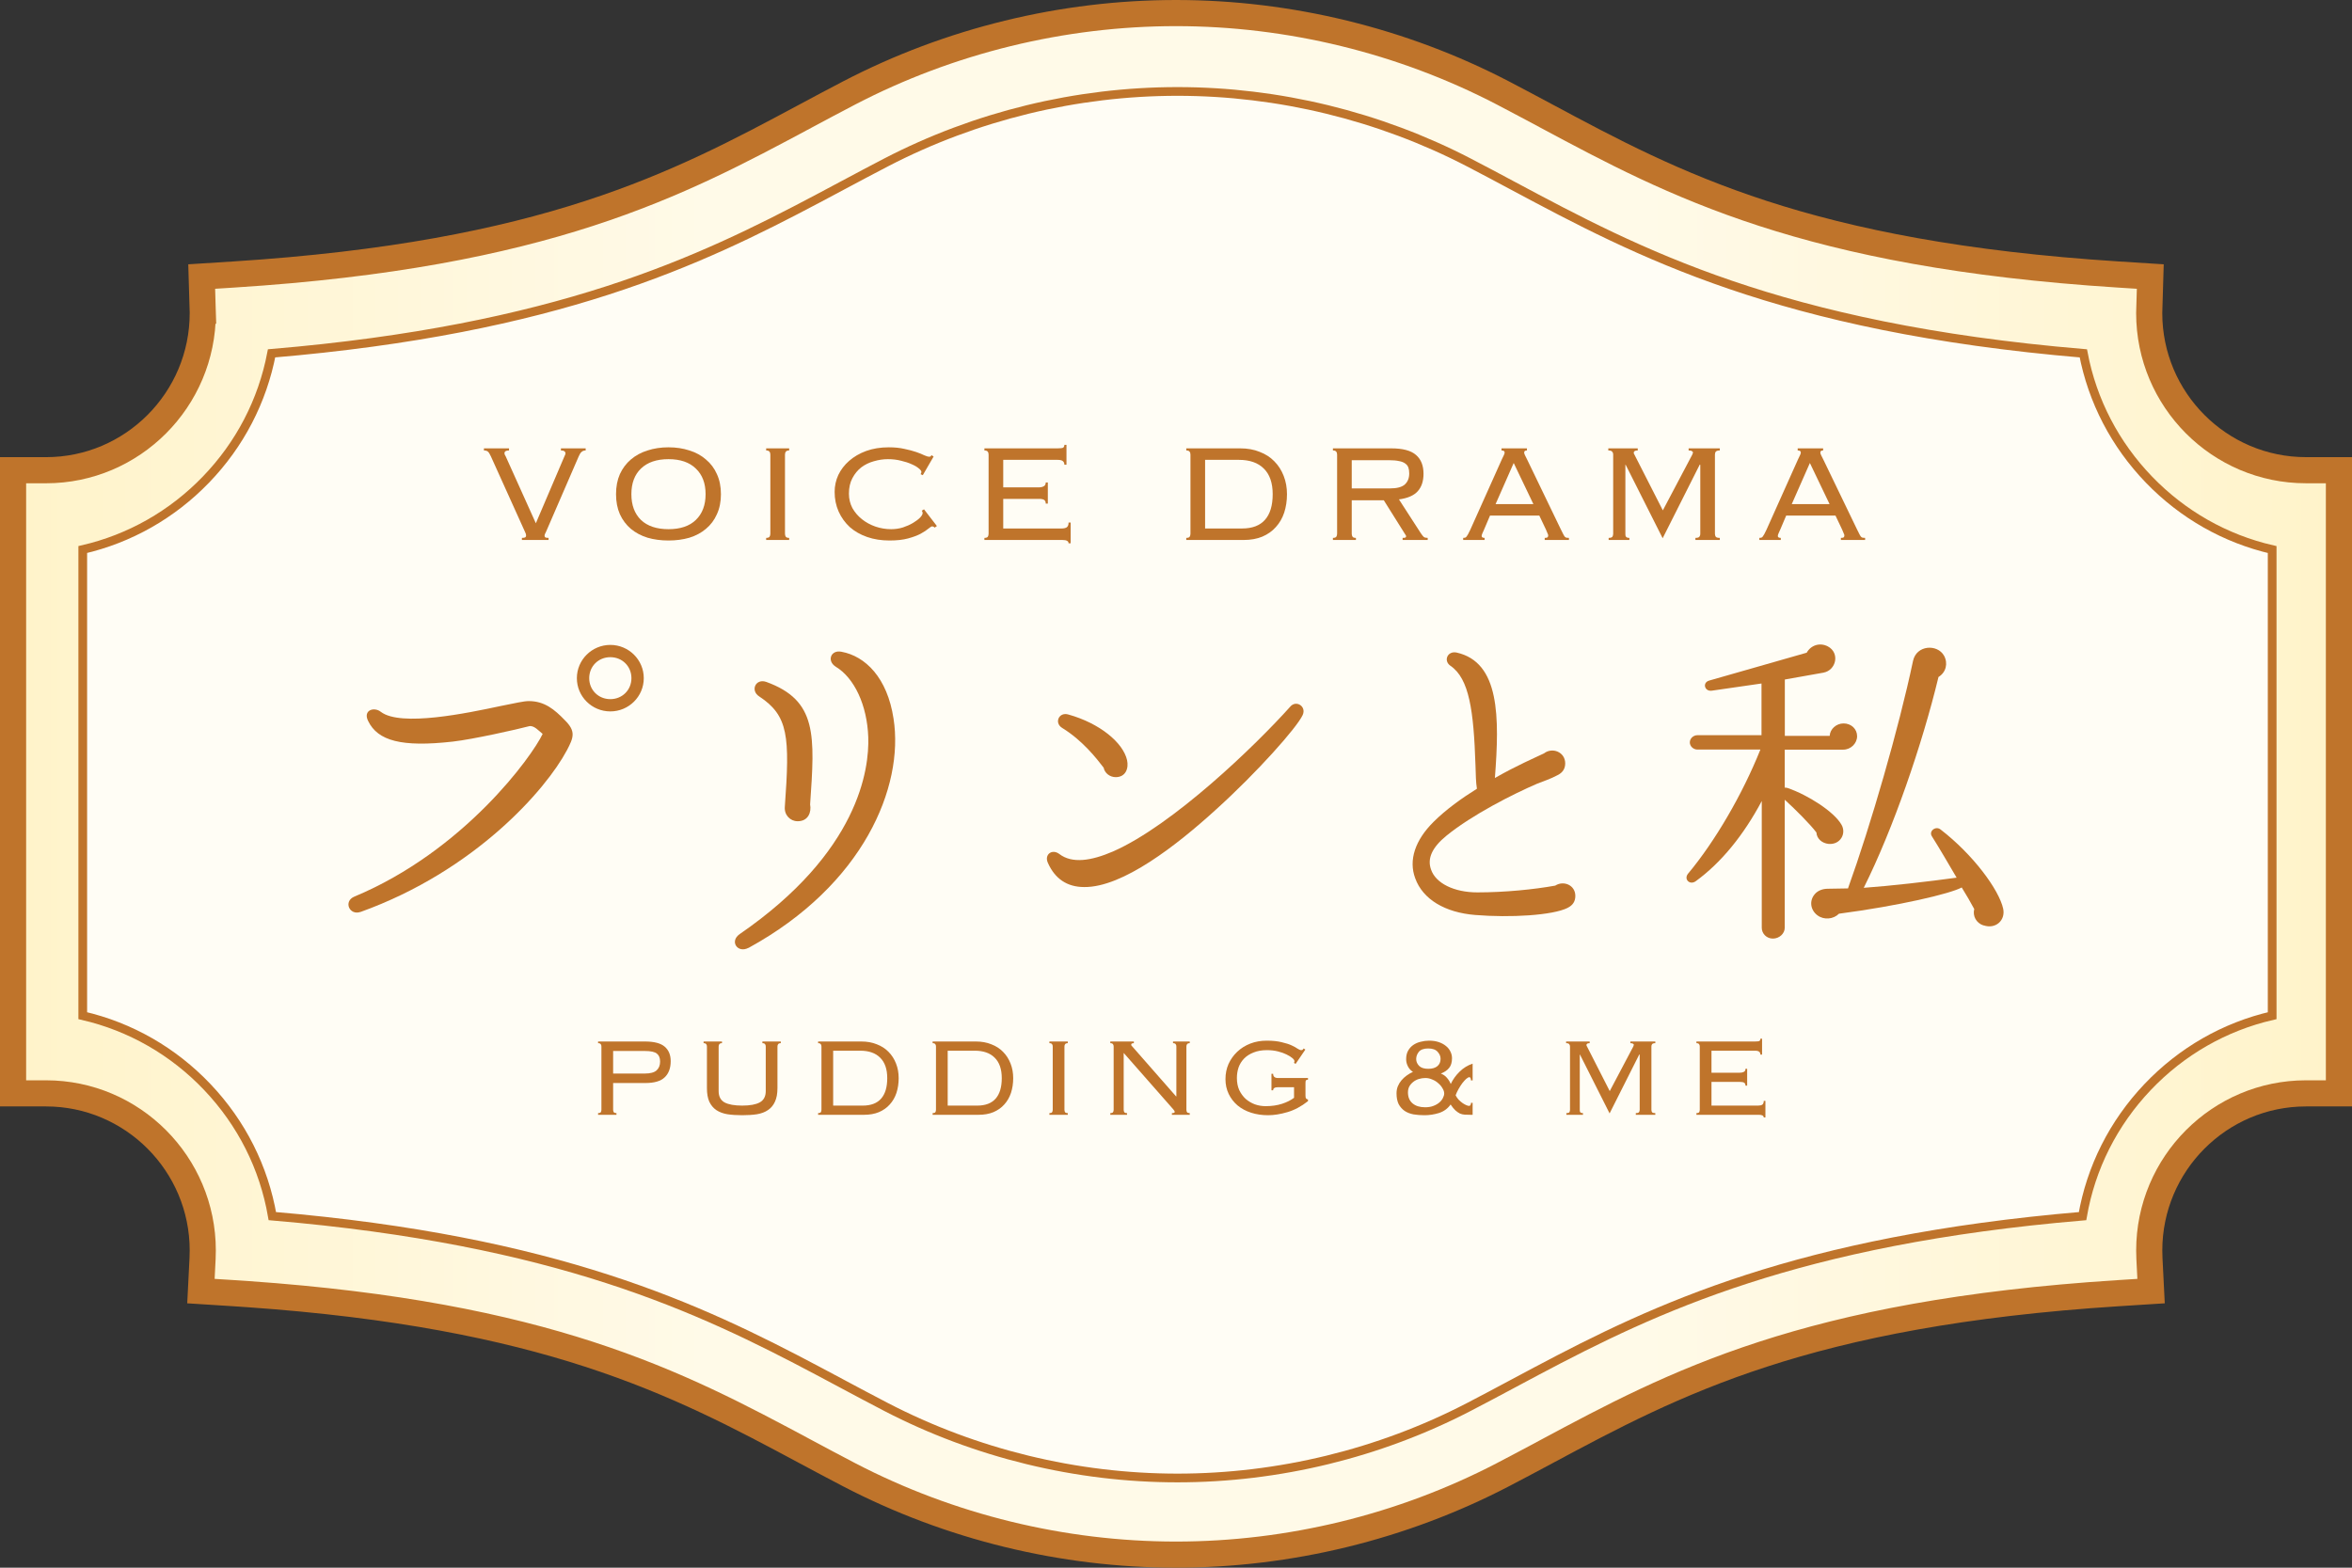 <svg width="270" height="180" viewBox="0 0 270 180" fill="none" xmlns="http://www.w3.org/2000/svg">
<rect x="0" y="0" width="270" height="180" fill="#333333" stroke="none"/>
<path d="M134.999 1.5C148.006 1.5 160.973 4.667 172.498 10.659C174.246 11.571 175.949 12.482 177.601 13.367L177.602 13.368C184.812 17.23 192.248 21.214 202.373 24.504C212.5 27.795 225.267 30.377 243.195 31.52H243.196L246.844 31.752L246.729 35.624C246.724 35.739 246.721 35.842 246.721 35.954C246.721 45.895 254.789 53.988 264.715 53.988H268.5V125.54H264.717C254.791 125.54 246.724 133.633 246.724 143.574C246.724 143.877 246.731 144.186 246.746 144.496V144.499L246.934 148.242L243.207 148.479C225.274 149.622 212.504 152.204 202.375 155.495C192.248 158.786 184.812 162.771 177.602 166.632L177.601 166.633C175.923 167.533 174.204 168.452 172.496 169.34C160.974 175.332 148.004 178.5 134.999 178.5C121.994 178.5 109.024 175.332 97.502 169.34C96.641 168.892 95.784 168.44 94.935 167.988L92.415 166.642C85.196 162.776 77.756 158.789 67.627 155.497C57.813 152.308 45.521 149.784 28.459 148.591L26.793 148.479L23.066 148.242L23.254 144.501V144.499C23.269 144.19 23.276 143.879 23.276 143.574C23.276 133.633 15.209 125.54 5.283 125.54H1.5V53.99H5.283C15.209 53.99 23.276 45.897 23.276 35.956C23.276 35.851 23.269 35.698 23.269 35.673H23.27L23.262 35.43V35.429L23.154 31.752L26.804 31.52H26.805C44.733 30.378 57.5 27.796 67.627 24.505C77.752 21.214 85.188 17.23 92.398 13.368L92.399 13.367C94.078 12.467 95.794 11.548 97.502 10.66C109.024 4.668 121.991 1.5 134.999 1.5Z" fill="url(#paint0_linear_71_437)" stroke="#BF742B" stroke-width="3"/>
<path d="M135.166 10.5C146.769 10.5 158.334 13.319 168.61 18.649C170.314 19.532 172.025 20.447 173.697 21.341C187.974 28.968 204.172 37.616 239.159 40.572C240.2 46.035 242.8 51.038 246.703 55.079C250.58 59.094 255.455 61.857 260.835 63.1V116.62C255.37 117.883 250.437 120.709 246.531 124.82C242.603 128.957 240.031 134.069 239.069 139.635C206.336 142.413 190.065 150.177 176.408 157.416L173.697 158.861L173.394 159.023C172.613 159.441 171.82 159.864 171.021 160.287L168.612 161.551C158.336 166.882 146.769 169.7 135.166 169.7C123.563 169.7 111.999 166.881 101.723 161.551C100.016 160.666 98.286 159.74 96.752 158.922L96.632 158.857L96.63 158.856L93.92 157.412C80.265 150.175 63.993 142.411 31.262 139.633C30.301 134.065 27.732 128.955 23.802 124.818C19.898 120.707 14.963 117.881 9.5 116.618V63.097C14.88 61.854 19.755 59.092 23.632 55.077C27.535 51.039 30.132 46.033 31.175 40.57C63.966 37.799 80.253 30.028 93.922 22.784L96.635 21.339L96.847 21.227C97.644 20.801 98.455 20.368 99.27 19.936L101.725 18.648C111.999 13.319 123.563 10.5 135.166 10.5Z" fill="#FFFDF5" stroke="#BF742B"/>
<path d="M195.127 120.16C195.127 120.043 195.1 119.952 195.047 119.888C194.994 119.813 194.892 119.776 194.743 119.776V119.584H201.447C201.724 119.584 201.9 119.563 201.975 119.52C202.05 119.467 202.087 119.381 202.087 119.264H202.279V121.088H202.087C202.087 120.949 202.044 120.843 201.959 120.768C201.874 120.683 201.708 120.64 201.463 120.64H196.471V123.168H199.719C199.911 123.168 200.066 123.136 200.183 123.072C200.311 123.008 200.375 122.891 200.375 122.72H200.567V124.656H200.375C200.375 124.496 200.327 124.384 200.231 124.32C200.135 124.256 199.975 124.224 199.751 124.224H196.471V126.944H201.815C202.039 126.944 202.204 126.907 202.311 126.832C202.418 126.747 202.471 126.603 202.471 126.4H202.663V128.304H202.471C202.471 128.101 202.284 128 201.911 128H194.743V127.808C194.892 127.808 194.994 127.776 195.047 127.712C195.1 127.637 195.127 127.541 195.127 127.424V120.16Z" fill="#BF742B"/>
<path d="M179.815 127.808C179.986 127.808 180.097 127.776 180.151 127.712C180.204 127.637 180.231 127.541 180.231 127.424V120.16C180.231 120.043 180.199 119.952 180.135 119.888C180.082 119.813 179.964 119.776 179.783 119.776V119.584H182.487V119.776C182.241 119.776 182.119 119.845 182.119 119.984C182.119 120.048 182.14 120.107 182.183 120.16L184.791 125.28L187.495 120.16C187.506 120.128 187.516 120.096 187.527 120.064C187.548 120.032 187.559 120 187.559 119.968C187.559 119.915 187.527 119.872 187.463 119.84C187.41 119.797 187.308 119.776 187.159 119.776V119.584H190.023V119.776C189.842 119.776 189.719 119.813 189.655 119.888C189.602 119.952 189.575 120.043 189.575 120.16V127.424C189.575 127.541 189.602 127.637 189.655 127.712C189.719 127.776 189.842 127.808 190.023 127.808V128H187.783V127.808C187.964 127.808 188.082 127.776 188.135 127.712C188.199 127.637 188.231 127.541 188.231 127.424V121.104L188.183 121.072L184.775 127.84L181.367 121.072L181.351 121.104V127.424C181.34 127.541 181.361 127.637 181.415 127.712C181.468 127.776 181.57 127.808 181.719 127.808V128H179.815V127.808Z" fill="#BF742B"/>
<path d="M165.372 121.568C165.372 121.28 165.26 121.013 165.036 120.768C164.812 120.512 164.45 120.384 163.948 120.384C163.447 120.384 163.09 120.512 162.876 120.768C162.674 121.024 162.572 121.301 162.572 121.6C162.572 121.888 162.684 122.149 162.908 122.384C163.132 122.608 163.484 122.72 163.964 122.72C164.412 122.72 164.759 122.619 165.004 122.416C165.25 122.213 165.372 121.931 165.372 121.568ZM161.628 125.424C161.628 125.968 161.804 126.389 162.156 126.688C162.508 126.987 162.988 127.136 163.596 127.136C163.97 127.136 164.29 127.083 164.556 126.976C164.834 126.869 165.063 126.736 165.244 126.576C165.426 126.416 165.559 126.245 165.644 126.064C165.74 125.883 165.788 125.712 165.788 125.552C165.788 125.36 165.724 125.163 165.596 124.96C165.479 124.747 165.319 124.555 165.116 124.384C164.924 124.203 164.695 124.059 164.428 123.952C164.172 123.835 163.906 123.776 163.628 123.776C163.372 123.776 163.122 123.813 162.876 123.888C162.631 123.963 162.418 124.075 162.236 124.224C162.055 124.363 161.906 124.533 161.788 124.736C161.682 124.939 161.628 125.168 161.628 125.424ZM168.86 124.048C168.86 123.909 168.839 123.813 168.796 123.76C168.764 123.707 168.727 123.68 168.684 123.68C168.588 123.68 168.466 123.744 168.316 123.872C168.178 124 168.028 124.165 167.868 124.368C167.719 124.571 167.575 124.795 167.436 125.04C167.298 125.285 167.186 125.525 167.1 125.76C167.196 125.952 167.314 126.123 167.452 126.272C167.602 126.421 167.751 126.549 167.9 126.656C168.06 126.763 168.204 126.843 168.332 126.896C168.46 126.949 168.556 126.976 168.62 126.976C168.716 126.976 168.78 126.939 168.812 126.864C168.855 126.779 168.871 126.699 168.86 126.624H169.052V128H168.812C168.567 128 168.348 127.995 168.156 127.984C167.964 127.973 167.778 127.931 167.596 127.856C167.426 127.771 167.25 127.648 167.068 127.488C166.898 127.328 166.716 127.104 166.524 126.816C166.194 127.285 165.751 127.611 165.196 127.792C164.642 127.963 164.087 128.048 163.532 128.048C163.084 128.048 162.663 128.016 162.268 127.952C161.874 127.877 161.532 127.744 161.244 127.552C160.956 127.349 160.727 127.088 160.556 126.768C160.396 126.437 160.316 126.027 160.316 125.536C160.316 125.248 160.364 124.981 160.46 124.736C160.567 124.48 160.706 124.251 160.876 124.048C161.058 123.835 161.26 123.648 161.484 123.488C161.719 123.317 161.959 123.179 162.204 123.072C161.959 122.923 161.767 122.715 161.628 122.448C161.49 122.181 161.42 121.904 161.42 121.616C161.42 121.232 161.495 120.907 161.644 120.64C161.794 120.373 161.991 120.155 162.236 119.984C162.482 119.813 162.764 119.691 163.084 119.616C163.404 119.531 163.73 119.488 164.06 119.488C164.466 119.488 164.828 119.541 165.148 119.648C165.468 119.755 165.74 119.899 165.964 120.08C166.199 120.261 166.375 120.475 166.492 120.72C166.62 120.965 166.684 121.227 166.684 121.504C166.684 121.984 166.572 122.357 166.348 122.624C166.135 122.891 165.82 123.104 165.404 123.264C165.682 123.371 165.911 123.531 166.092 123.744C166.284 123.957 166.434 124.197 166.54 124.464C166.786 123.941 167.122 123.472 167.548 123.056C167.975 122.629 168.476 122.32 169.052 122.128V124.048H168.86Z" fill="#BF742B"/>
<path d="M146.711 124.832C146.338 124.832 146.151 124.949 146.151 125.184H145.959V123.296H146.151C146.151 123.616 146.338 123.776 146.711 123.776H150.151V123.968C150.034 123.968 149.954 123.995 149.911 124.048C149.879 124.091 149.863 124.203 149.863 124.384V125.776C149.863 125.957 149.884 126.075 149.927 126.128C149.97 126.181 150.044 126.219 150.151 126.24V126.432C149.383 127.04 148.594 127.461 147.783 127.696C146.983 127.931 146.247 128.048 145.575 128.048C144.871 128.048 144.22 127.952 143.623 127.76C143.026 127.568 142.508 127.291 142.071 126.928C141.634 126.555 141.292 126.112 141.047 125.6C140.802 125.088 140.679 124.523 140.679 123.904C140.679 123.275 140.796 122.693 141.031 122.16C141.276 121.627 141.607 121.163 142.023 120.768C142.45 120.363 142.951 120.048 143.527 119.824C144.103 119.6 144.732 119.488 145.415 119.488C146.098 119.488 146.668 119.547 147.127 119.664C147.596 119.771 147.98 119.893 148.279 120.032C148.578 120.171 148.807 120.299 148.967 120.416C149.138 120.523 149.271 120.576 149.367 120.576C149.452 120.576 149.511 120.56 149.543 120.528C149.586 120.485 149.623 120.437 149.655 120.384L149.847 120.512L148.727 122.16L148.535 122.032C148.578 121.989 148.599 121.925 148.599 121.84C148.599 121.744 148.519 121.627 148.359 121.488C148.199 121.349 147.975 121.211 147.687 121.072C147.41 120.933 147.079 120.816 146.695 120.72C146.311 120.624 145.895 120.576 145.447 120.576C144.85 120.576 144.332 120.667 143.895 120.848C143.458 121.019 143.095 121.253 142.807 121.552C142.53 121.84 142.322 122.176 142.183 122.56C142.055 122.944 141.991 123.349 141.991 123.776C141.991 124.299 142.082 124.763 142.263 125.168C142.455 125.563 142.7 125.899 142.999 126.176C143.308 126.443 143.66 126.651 144.055 126.8C144.45 126.939 144.86 127.008 145.287 127.008C145.991 127.008 146.62 126.917 147.175 126.736C147.73 126.555 148.188 126.325 148.551 126.048V124.832H146.711Z" fill="#BF742B"/>
<path d="M135.042 125.888V120.16C135.042 120.043 135.015 119.952 134.962 119.888C134.908 119.813 134.807 119.776 134.658 119.776V119.584H136.578V119.776C136.428 119.776 136.327 119.813 136.274 119.888C136.22 119.952 136.194 120.043 136.194 120.16V127.424C136.194 127.541 136.22 127.637 136.274 127.712C136.327 127.776 136.428 127.808 136.578 127.808V128H134.53V127.808C134.743 127.808 134.85 127.765 134.85 127.68C134.85 127.605 134.828 127.547 134.786 127.504C134.743 127.451 134.711 127.408 134.69 127.376L128.994 120.896V127.424C128.994 127.541 129.02 127.637 129.074 127.712C129.127 127.776 129.228 127.808 129.378 127.808V128H127.458V127.808C127.607 127.808 127.708 127.776 127.762 127.712C127.815 127.637 127.842 127.541 127.842 127.424V120.16C127.842 120.043 127.815 119.952 127.762 119.888C127.708 119.813 127.607 119.776 127.458 119.776V119.584H130.162V119.776C130.044 119.776 129.964 119.792 129.922 119.824C129.879 119.845 129.858 119.888 129.858 119.952C129.858 119.984 129.868 120.021 129.89 120.064C129.922 120.096 129.954 120.128 129.986 120.16L135.01 125.888H135.042Z" fill="#BF742B"/>
<path d="M120.466 127.808C120.615 127.808 120.716 127.776 120.77 127.712C120.823 127.637 120.85 127.541 120.85 127.424V120.16C120.85 120.043 120.823 119.952 120.77 119.888C120.716 119.813 120.615 119.776 120.466 119.776V119.584H122.578V119.776C122.428 119.776 122.327 119.813 122.274 119.888C122.22 119.952 122.194 120.043 122.194 120.16V127.424C122.194 127.541 122.22 127.637 122.274 127.712C122.327 127.776 122.428 127.808 122.578 127.808V128H120.466V127.808Z" fill="#BF742B"/>
<path d="M112.183 126.944C113.121 126.944 113.825 126.677 114.295 126.144C114.764 125.611 114.999 124.827 114.999 123.792C114.999 122.757 114.727 121.973 114.183 121.44C113.649 120.907 112.887 120.64 111.895 120.64H108.791V126.944H112.183ZM107.447 120.16C107.447 120.043 107.42 119.952 107.367 119.888C107.313 119.813 107.212 119.776 107.063 119.776V119.584H112.023C112.684 119.584 113.276 119.691 113.799 119.904C114.332 120.107 114.78 120.395 115.143 120.768C115.516 121.141 115.804 121.589 116.007 122.112C116.209 122.624 116.311 123.184 116.311 123.792C116.311 124.4 116.225 124.965 116.055 125.488C115.884 126 115.628 126.443 115.287 126.816C114.956 127.189 114.54 127.483 114.039 127.696C113.548 127.899 112.977 128 112.327 128H107.063V127.808C107.212 127.808 107.313 127.776 107.367 127.712C107.42 127.637 107.447 127.541 107.447 127.424V120.16Z" fill="#BF742B"/>
<path d="M99.036 126.944C99.975 126.944 100.679 126.677 101.148 126.144C101.617 125.611 101.852 124.827 101.852 123.792C101.852 122.757 101.58 121.973 101.036 121.44C100.503 120.907 99.74 120.64 98.748 120.64H95.644V126.944H99.036ZM94.3 120.16C94.3 120.043 94.273 119.952 94.22 119.888C94.166 119.813 94.065 119.776 93.916 119.776V119.584H98.876C99.537 119.584 100.129 119.691 100.652 119.904C101.185 120.107 101.633 120.395 101.996 120.768C102.369 121.141 102.657 121.589 102.86 122.112C103.063 122.624 103.164 123.184 103.164 123.792C103.164 124.4 103.079 124.965 102.908 125.488C102.737 126 102.481 126.443 102.14 126.816C101.809 127.189 101.393 127.483 100.892 127.696C100.401 127.899 99.831 128 99.18 128H93.916V127.808C94.065 127.808 94.166 127.776 94.22 127.712C94.273 127.637 94.3 127.541 94.3 127.424V120.16Z" fill="#BF742B"/>
<path d="M81.153 120.16C81.153 120.043 81.126 119.952 81.073 119.888C81.02 119.813 80.918 119.776 80.769 119.776V119.584H82.881V119.776C82.732 119.776 82.63 119.813 82.577 119.888C82.524 119.952 82.497 120.043 82.497 120.16V125.28C82.497 125.888 82.721 126.32 83.169 126.576C83.628 126.821 84.305 126.944 85.201 126.944C86.097 126.944 86.769 126.821 87.217 126.576C87.676 126.32 87.905 125.888 87.905 125.28V120.16C87.905 120.043 87.878 119.952 87.825 119.888C87.772 119.813 87.67 119.776 87.521 119.776V119.584H89.633V119.776C89.484 119.776 89.382 119.813 89.329 119.888C89.276 119.952 89.249 120.043 89.249 120.16V124.928C89.249 125.568 89.153 126.091 88.961 126.496C88.78 126.901 88.513 127.221 88.161 127.456C87.82 127.691 87.398 127.851 86.897 127.936C86.396 128.011 85.83 128.048 85.201 128.048C84.572 128.048 84.006 128.011 83.505 127.936C83.004 127.851 82.577 127.691 82.225 127.456C81.884 127.221 81.617 126.901 81.425 126.496C81.244 126.091 81.153 125.568 81.153 124.928V120.16Z" fill="#BF742B"/>
<path d="M74.001 123.264C74.652 123.264 75.11 123.141 75.377 122.896C75.644 122.651 75.777 122.315 75.777 121.888C75.777 121.472 75.654 121.168 75.409 120.976C75.174 120.773 74.705 120.672 74.001 120.672H70.385V123.264H74.001ZM69.041 120.16C69.041 120.043 69.014 119.952 68.961 119.888C68.908 119.813 68.806 119.776 68.657 119.776V119.584H74.033C75.089 119.584 75.846 119.781 76.305 120.176C76.764 120.571 76.993 121.125 76.993 121.84C76.993 122.64 76.764 123.259 76.305 123.696C75.857 124.133 75.116 124.352 74.081 124.352H70.385V127.424C70.385 127.541 70.412 127.637 70.465 127.712C70.518 127.776 70.62 127.808 70.769 127.808V128H68.657V127.808C68.806 127.808 68.908 127.776 68.961 127.712C69.014 127.637 69.041 127.541 69.041 127.424V120.16Z" fill="#BF742B"/>
<path d="M41.381 104.707C40.101 105.144 39.397 103.483 40.678 102.948C53.294 97.683 61.102 86.803 62.294 84.267C61.893 83.957 61.278 83.218 60.701 83.393C59.382 83.743 54.3 84.889 51.965 85.151C46.101 85.812 43.365 85.064 42.261 82.781C41.645 81.557 42.925 81.11 43.717 81.732C46.013 83.49 53.684 81.868 57.437 81.071C59.206 80.722 60.124 80.498 60.701 80.498C62.509 80.498 63.652 81.46 64.844 82.694C66.125 83.966 65.861 84.666 65.069 86.162C62.685 90.64 54.564 99.976 41.371 104.716L41.381 104.707ZM70.063 81.683C67.942 81.683 66.222 79.974 66.222 77.866C66.222 75.757 67.952 74.048 70.063 74.048C72.174 74.048 73.903 75.757 73.903 77.866C73.903 79.974 72.183 81.683 70.063 81.683ZM70.063 75.456C68.695 75.456 67.639 76.505 67.639 77.866C67.639 79.226 68.695 80.275 70.063 80.275C71.431 80.275 72.486 79.226 72.486 77.866C72.486 76.505 71.431 75.456 70.063 75.456Z" fill="#BF742B"/>
<path d="M85.933 108.825C84.672 109.496 83.705 108.077 84.927 107.242C98.578 97.838 99.8 88.318 99.673 84.646C99.546 80.974 98.08 77.836 95.93 76.544C94.885 75.874 95.383 74.582 96.604 74.835C99.331 75.34 101.862 77.798 102.575 82.519C103.797 90.329 99.126 101.608 85.933 108.835V108.825ZM91.562 94.293C90.722 94.293 90.008 93.584 90.096 92.622C90.682 84.559 90.516 82.179 87.155 79.964C86.109 79.294 86.734 77.875 87.956 78.293C93.839 80.421 93.546 84.433 92.998 92.369C93.165 93.243 92.793 94.293 91.572 94.293H91.562Z" fill="#BF742B"/>
<path d="M139.632 92.913C135.097 97.052 128.872 101.899 124.465 101.85C122.491 101.85 121.104 100.889 120.302 99.092C119.843 98.13 120.761 97.421 121.602 98.052C123.068 99.179 125.257 98.849 127.778 97.761C134.628 94.749 144.078 85.647 148.114 81.139C148.788 80.343 150 81.1 149.541 82.101C148.867 83.558 144.332 88.658 139.622 92.923L139.632 92.913ZM128.081 89.231C127.407 89.231 126.82 88.775 126.693 88.143C125.892 87.094 124.26 85.006 121.944 83.587C120.976 83.004 121.563 81.703 122.657 82.043C126.234 83.043 128.921 85.258 129.381 87.269C129.596 88.231 129.215 89.231 128.081 89.231Z" fill="#BF742B"/>
<path d="M179.962 104.24C178.232 105.105 173.376 105.387 169.34 105.056C165.88 104.775 163.33 103.259 162.46 100.84C161.678 98.752 162.46 96.459 164.561 94.37C166.007 92.933 167.776 91.67 169.545 90.562C169.418 89.785 169.418 88.969 169.379 87.862C169.173 81.635 168.675 77.914 166.496 76.438C165.675 75.864 166.164 74.718 167.199 74.922C172.183 76.029 172.144 82.334 171.607 89.329C174.118 87.891 176.297 86.958 177.245 86.502C178.193 85.763 179.679 86.337 179.679 87.648C179.679 88.26 179.385 88.717 178.809 88.998C177.988 89.445 177.157 89.698 176.464 89.98C173.708 91.165 169.007 93.545 166.046 95.954C164.395 97.304 163.818 98.577 164.278 99.84C164.815 101.433 166.955 102.463 169.594 102.463C172.721 102.463 176.063 102.132 178.535 101.685C179.483 101.073 180.842 101.608 180.842 102.871C180.842 103.483 180.558 103.939 179.982 104.221L179.962 104.24Z" fill="#BF742B"/>
<path d="M204.881 86.074V90.436C204.96 90.436 205.087 90.436 205.204 90.475C207.598 91.301 210.549 93.214 211.39 94.681C211.986 95.692 211.272 97.013 209.914 96.896C209.152 96.818 208.556 96.294 208.517 95.585C207.842 94.681 206.044 92.874 204.881 91.825V106.523C204.881 107.203 204.246 107.767 203.523 107.767C202.8 107.767 202.243 107.203 202.243 106.523V91.971C200.171 95.876 197.572 99.072 194.66 101.18C193.985 101.666 193.262 100.957 193.78 100.316C196.858 96.634 200.005 91.252 202.087 86.064H194.865C194.386 86.064 193.985 85.686 193.985 85.239C193.985 84.792 194.386 84.413 194.865 84.413H202.214V78.478L196.507 79.303C195.666 79.42 195.392 78.361 196.223 78.138L207.403 74.942C207.881 74.077 208.917 73.737 209.836 74.223C211.233 74.971 210.794 76.962 209.318 77.234L204.891 78.021V84.491H210.041C210.08 83.704 210.803 83.063 211.634 83.063C212.514 83.063 213.188 83.704 213.188 84.53C213.188 85.355 212.465 86.074 211.595 86.074H204.881ZM227.709 106.261C226.869 105.999 226.429 105.173 226.635 104.376C226.234 103.628 225.716 102.725 225.198 101.899C223.879 102.618 217.976 104.007 211.106 104.911C210.471 105.552 209.386 105.659 208.634 105.095C207.833 104.493 207.676 103.444 208.311 102.686C208.673 102.239 209.269 102.045 209.826 102.045L212.142 102.006C214.742 94.788 217.966 83.665 219.608 75.884C220.009 74.038 222.403 73.931 223.165 75.281C223.644 76.146 223.41 77.195 222.53 77.73C220.654 85.511 217.341 95.138 213.95 101.938C217.067 101.714 221.299 101.229 224.612 100.772C223.771 99.344 222.618 97.353 221.778 96.031C221.377 95.429 222.217 94.788 222.774 95.245C226.527 98.14 229.478 102.161 229.957 104.337C230.24 105.688 229.078 106.708 227.719 106.251L227.709 106.261Z" fill="#BF742B"/>
<path d="M210.027 57.88L207.767 53.16L205.687 57.88H210.027ZM204.367 60.8C204.314 60.92 204.254 61.053 204.187 61.2C204.12 61.347 204.087 61.46 204.087 61.54C204.087 61.687 204.2 61.76 204.427 61.76V62H201.967V61.76C202.047 61.76 202.114 61.753 202.167 61.74C202.234 61.727 202.294 61.687 202.347 61.62C202.4 61.553 202.46 61.46 202.527 61.34C202.594 61.207 202.68 61.033 202.787 60.82L206.407 52.74C206.514 52.513 206.594 52.347 206.647 52.24C206.7 52.12 206.727 52.027 206.727 51.96C206.727 51.8 206.607 51.72 206.367 51.72V51.48H209.287V51.72C209.074 51.72 208.967 51.8 208.967 51.96C208.967 52.04 209 52.147 209.067 52.28C209.134 52.4 209.22 52.573 209.327 52.8L213.167 60.76C213.287 61 213.38 61.187 213.447 61.32C213.514 61.453 213.574 61.553 213.627 61.62C213.694 61.687 213.76 61.727 213.827 61.74C213.894 61.753 213.987 61.76 214.107 61.76V62H211.327V61.76C211.487 61.76 211.594 61.74 211.647 61.7C211.7 61.647 211.727 61.573 211.727 61.48C211.727 61.413 211.707 61.347 211.667 61.28C211.64 61.2 211.574 61.04 211.467 60.8L210.707 59.2H205.047L204.367 60.8Z" fill="#BF742B"/>
<path d="M184.667 61.76C184.88 61.76 185.02 61.72 185.087 61.64C185.154 61.547 185.187 61.427 185.187 61.28V52.2C185.187 52.053 185.147 51.94 185.067 51.86C185 51.767 184.854 51.72 184.627 51.72V51.48H188.007V51.72C187.7 51.72 187.547 51.807 187.547 51.98C187.547 52.06 187.574 52.133 187.627 52.2L190.887 58.6L194.267 52.2C194.28 52.16 194.294 52.12 194.307 52.08C194.334 52.04 194.347 52 194.347 51.96C194.347 51.893 194.307 51.84 194.227 51.8C194.16 51.747 194.034 51.72 193.847 51.72V51.48H197.427V51.72C197.2 51.72 197.047 51.767 196.967 51.86C196.9 51.94 196.867 52.053 196.867 52.2V61.28C196.867 61.427 196.9 61.547 196.967 61.64C197.047 61.72 197.2 61.76 197.427 61.76V62H194.627V61.76C194.854 61.76 195 61.72 195.067 61.64C195.147 61.547 195.187 61.427 195.187 61.28V53.38L195.127 53.34L190.867 61.8L186.607 53.34L186.587 53.38V61.28C186.574 61.427 186.6 61.547 186.667 61.64C186.734 61.72 186.86 61.76 187.047 61.76V62H184.667V61.76Z" fill="#BF742B"/>
<path d="M176.027 57.88L173.767 53.16L171.687 57.88H176.027ZM170.367 60.8C170.314 60.92 170.254 61.053 170.187 61.2C170.12 61.347 170.087 61.46 170.087 61.54C170.087 61.687 170.2 61.76 170.427 61.76V62H167.967V61.76C168.047 61.76 168.114 61.753 168.167 61.74C168.234 61.727 168.294 61.687 168.347 61.62C168.401 61.553 168.461 61.46 168.527 61.34C168.594 61.207 168.68 61.033 168.787 60.82L172.407 52.74C172.514 52.513 172.594 52.347 172.647 52.24C172.7 52.12 172.727 52.027 172.727 51.96C172.727 51.8 172.607 51.72 172.367 51.72V51.48H175.287V51.72C175.074 51.72 174.967 51.8 174.967 51.96C174.967 52.04 175 52.147 175.067 52.28C175.134 52.4 175.22 52.573 175.327 52.8L179.167 60.76C179.287 61 179.38 61.187 179.447 61.32C179.514 61.453 179.574 61.553 179.627 61.62C179.694 61.687 179.76 61.727 179.827 61.74C179.894 61.753 179.987 61.76 180.107 61.76V62H177.327V61.76C177.487 61.76 177.594 61.74 177.647 61.7C177.7 61.647 177.727 61.573 177.727 61.48C177.727 61.413 177.707 61.347 177.667 61.28C177.641 61.2 177.574 61.04 177.467 60.8L176.707 59.2H171.047L170.367 60.8Z" fill="#BF742B"/>
<path d="M159.554 56.08C160.367 56.08 160.94 55.927 161.274 55.62C161.607 55.313 161.774 54.893 161.774 54.36C161.774 54.093 161.74 53.867 161.674 53.68C161.607 53.493 161.487 53.34 161.314 53.22C161.14 53.087 160.9 52.993 160.594 52.94C160.3 52.873 159.92 52.84 159.454 52.84H155.174V56.08H159.554ZM155.174 61.28C155.174 61.427 155.207 61.547 155.274 61.64C155.34 61.72 155.467 61.76 155.654 61.76V62H153.014V61.76C153.2 61.76 153.327 61.72 153.394 61.64C153.46 61.547 153.494 61.427 153.494 61.28V52.2C153.494 52.053 153.46 51.94 153.394 51.86C153.327 51.767 153.2 51.72 153.014 51.72V51.48H159.714C161.034 51.48 161.98 51.733 162.554 52.24C163.127 52.733 163.414 53.453 163.414 54.4C163.414 55.24 163.194 55.907 162.754 56.4C162.314 56.893 161.594 57.207 160.594 57.34L163.114 61.24C163.26 61.453 163.374 61.593 163.454 61.66C163.547 61.727 163.694 61.76 163.894 61.76V62H161.014V61.76C161.187 61.76 161.294 61.747 161.334 61.72C161.387 61.693 161.414 61.647 161.414 61.58C161.414 61.5 161.38 61.427 161.314 61.36L158.854 57.44H155.174V61.28Z" fill="#BF742B"/>
<path d="M142.58 60.68C143.753 60.68 144.633 60.347 145.22 59.68C145.807 59.013 146.1 58.033 146.1 56.74C146.1 55.447 145.76 54.467 145.08 53.8C144.413 53.133 143.46 52.8 142.22 52.8H138.34V60.68H142.58ZM136.66 52.2C136.66 52.053 136.627 51.94 136.56 51.86C136.493 51.767 136.367 51.72 136.18 51.72V51.48H142.38C143.207 51.48 143.947 51.613 144.6 51.88C145.267 52.133 145.827 52.493 146.28 52.96C146.747 53.427 147.107 53.987 147.36 54.64C147.613 55.28 147.74 55.98 147.74 56.74C147.74 57.5 147.633 58.207 147.42 58.86C147.207 59.5 146.887 60.053 146.46 60.52C146.047 60.987 145.527 61.353 144.9 61.62C144.287 61.873 143.573 62 142.76 62H136.18V61.76C136.367 61.76 136.493 61.72 136.56 61.64C136.627 61.547 136.66 61.427 136.66 61.28V52.2Z" fill="#BF742B"/>
<path d="M113.487 52.2C113.487 52.053 113.454 51.94 113.387 51.86C113.32 51.767 113.194 51.72 113.007 51.72V51.48H121.387C121.734 51.48 121.954 51.453 122.047 51.4C122.14 51.333 122.187 51.227 122.187 51.08H122.427V53.36H122.187C122.187 53.187 122.134 53.053 122.027 52.96C121.92 52.853 121.714 52.8 121.407 52.8H115.167V55.96H119.227C119.467 55.96 119.66 55.92 119.807 55.84C119.967 55.76 120.047 55.613 120.047 55.4H120.287V57.82H120.047C120.047 57.62 119.987 57.48 119.867 57.4C119.747 57.32 119.547 57.28 119.267 57.28H115.167V60.68H121.847C122.127 60.68 122.334 60.633 122.467 60.54C122.6 60.433 122.667 60.253 122.667 60H122.907V62.38H122.667C122.667 62.127 122.434 62 121.967 62H113.007V61.76C113.194 61.76 113.32 61.72 113.387 61.64C113.454 61.547 113.487 61.427 113.487 61.28V52.2Z" fill="#BF742B"/>
<path d="M107.293 60.58C107.213 60.487 107.113 60.44 106.993 60.44C106.927 60.44 106.787 60.527 106.573 60.7C106.373 60.873 106.08 61.067 105.693 61.28C105.32 61.48 104.84 61.66 104.253 61.82C103.667 61.98 102.953 62.06 102.113 62.06C101.18 62.06 100.327 61.927 99.553 61.66C98.78 61.393 98.113 61.013 97.553 60.52C97.007 60.013 96.58 59.42 96.273 58.74C95.967 58.047 95.813 57.293 95.813 56.48C95.813 55.8 95.953 55.153 96.233 54.54C96.527 53.927 96.94 53.387 97.473 52.92C98.02 52.44 98.673 52.06 99.433 51.78C100.207 51.5 101.073 51.36 102.033 51.36C102.7 51.36 103.293 51.42 103.813 51.54C104.333 51.647 104.787 51.767 105.173 51.9C105.56 52.033 105.873 52.16 106.113 52.28C106.367 52.387 106.54 52.44 106.633 52.44C106.74 52.44 106.807 52.427 106.833 52.4C106.86 52.36 106.893 52.313 106.933 52.26L107.173 52.42L105.933 54.56L105.673 54.44C105.74 54.373 105.773 54.287 105.773 54.18C105.773 54.073 105.673 53.94 105.473 53.78C105.273 53.607 105 53.447 104.653 53.3C104.307 53.14 103.9 53.007 103.433 52.9C102.967 52.78 102.467 52.72 101.933 52.72C101.4 52.72 100.86 52.8 100.313 52.96C99.78 53.107 99.3 53.34 98.873 53.66C98.46 53.98 98.12 54.393 97.853 54.9C97.587 55.393 97.453 55.987 97.453 56.68C97.453 57.28 97.587 57.833 97.853 58.34C98.133 58.833 98.5 59.26 98.953 59.62C99.407 59.98 99.92 60.26 100.493 60.46C101.08 60.66 101.68 60.76 102.293 60.76C102.773 60.76 103.227 60.693 103.653 60.56C104.093 60.413 104.48 60.24 104.813 60.04C105.147 59.84 105.413 59.64 105.613 59.44C105.813 59.227 105.913 59.053 105.913 58.92C105.913 58.8 105.88 58.707 105.813 58.64L106.073 58.48L107.553 60.4L107.293 60.58Z" fill="#BF742B"/>
<path d="M87.953 61.76C88.14 61.76 88.266 61.72 88.333 61.64C88.4 61.547 88.433 61.427 88.433 61.28V52.2C88.433 52.053 88.4 51.94 88.333 51.86C88.266 51.767 88.14 51.72 87.953 51.72V51.48H90.593V51.72C90.406 51.72 90.28 51.767 90.213 51.86C90.147 51.94 90.113 52.053 90.113 52.2V61.28C90.113 61.427 90.147 61.547 90.213 61.64C90.28 61.72 90.406 61.76 90.593 61.76V62H87.953V61.76Z" fill="#BF742B"/>
<path d="M76.74 52.72C75.379 52.72 74.326 53.08 73.579 53.8C72.846 54.507 72.48 55.487 72.48 56.74C72.48 57.993 72.846 58.98 73.579 59.7C74.326 60.407 75.379 60.76 76.74 60.76C78.1 60.76 79.146 60.407 79.879 59.7C80.626 58.98 80.999 57.993 80.999 56.74C80.999 55.487 80.626 54.507 79.879 53.8C79.146 53.08 78.1 52.72 76.74 52.72ZM76.74 51.36C77.606 51.36 78.406 51.48 79.139 51.72C79.873 51.947 80.506 52.293 81.04 52.76C81.586 53.213 82.006 53.773 82.299 54.44C82.606 55.107 82.76 55.873 82.76 56.74C82.76 57.607 82.606 58.373 82.299 59.04C82.006 59.707 81.586 60.267 81.04 60.72C80.506 61.173 79.873 61.513 79.139 61.74C78.406 61.953 77.606 62.06 76.74 62.06C75.873 62.06 75.073 61.953 74.34 61.74C73.606 61.513 72.966 61.173 72.419 60.72C71.886 60.267 71.466 59.707 71.159 59.04C70.866 58.373 70.719 57.607 70.719 56.74C70.719 55.873 70.866 55.107 71.159 54.44C71.466 53.773 71.886 53.213 72.419 52.76C72.966 52.293 73.606 51.947 74.34 51.72C75.073 51.48 75.873 51.36 76.74 51.36Z" fill="#BF742B"/>
<path d="M59.913 61.76C60.1 61.76 60.226 61.74 60.293 61.7C60.36 61.647 60.393 61.587 60.393 61.52C60.393 61.427 60.386 61.36 60.373 61.32C60.36 61.267 60.326 61.187 60.273 61.08L56.353 52.4C56.22 52.107 56.1 51.92 55.993 51.84C55.886 51.76 55.74 51.72 55.553 51.72V51.48H58.433V51.72C58.086 51.72 57.913 51.827 57.913 52.04C57.913 52.093 57.926 52.153 57.953 52.22C57.993 52.273 58.026 52.333 58.053 52.4L61.513 60.08L64.793 52.4C64.82 52.333 64.846 52.273 64.873 52.22C64.9 52.167 64.913 52.113 64.913 52.06C64.913 51.953 64.873 51.873 64.793 51.82C64.726 51.753 64.593 51.72 64.393 51.72V51.48H67.233V51.72C67.046 51.72 66.893 51.773 66.773 51.88C66.653 51.973 66.54 52.147 66.433 52.4L62.673 61.08C62.66 61.107 62.626 61.173 62.573 61.28C62.533 61.373 62.513 61.453 62.513 61.52C62.513 61.587 62.54 61.647 62.593 61.7C62.646 61.74 62.773 61.76 62.973 61.76V62H59.913V61.76Z" fill="#BF742B"/>
<defs>
<linearGradient id="paint0_linear_71_437" x1="0" y1="90" x2="270" y2="90" gradientUnits="userSpaceOnUse">
<stop stop-color="#FFF3C9"/>
<stop offset="0.3" stop-color="#FFFAE8"/>
<stop offset="0.7" stop-color="#FFFAE8"/>
<stop offset="1" stop-color="#FFF3C9"/>
</linearGradient>
</defs>
</svg>
